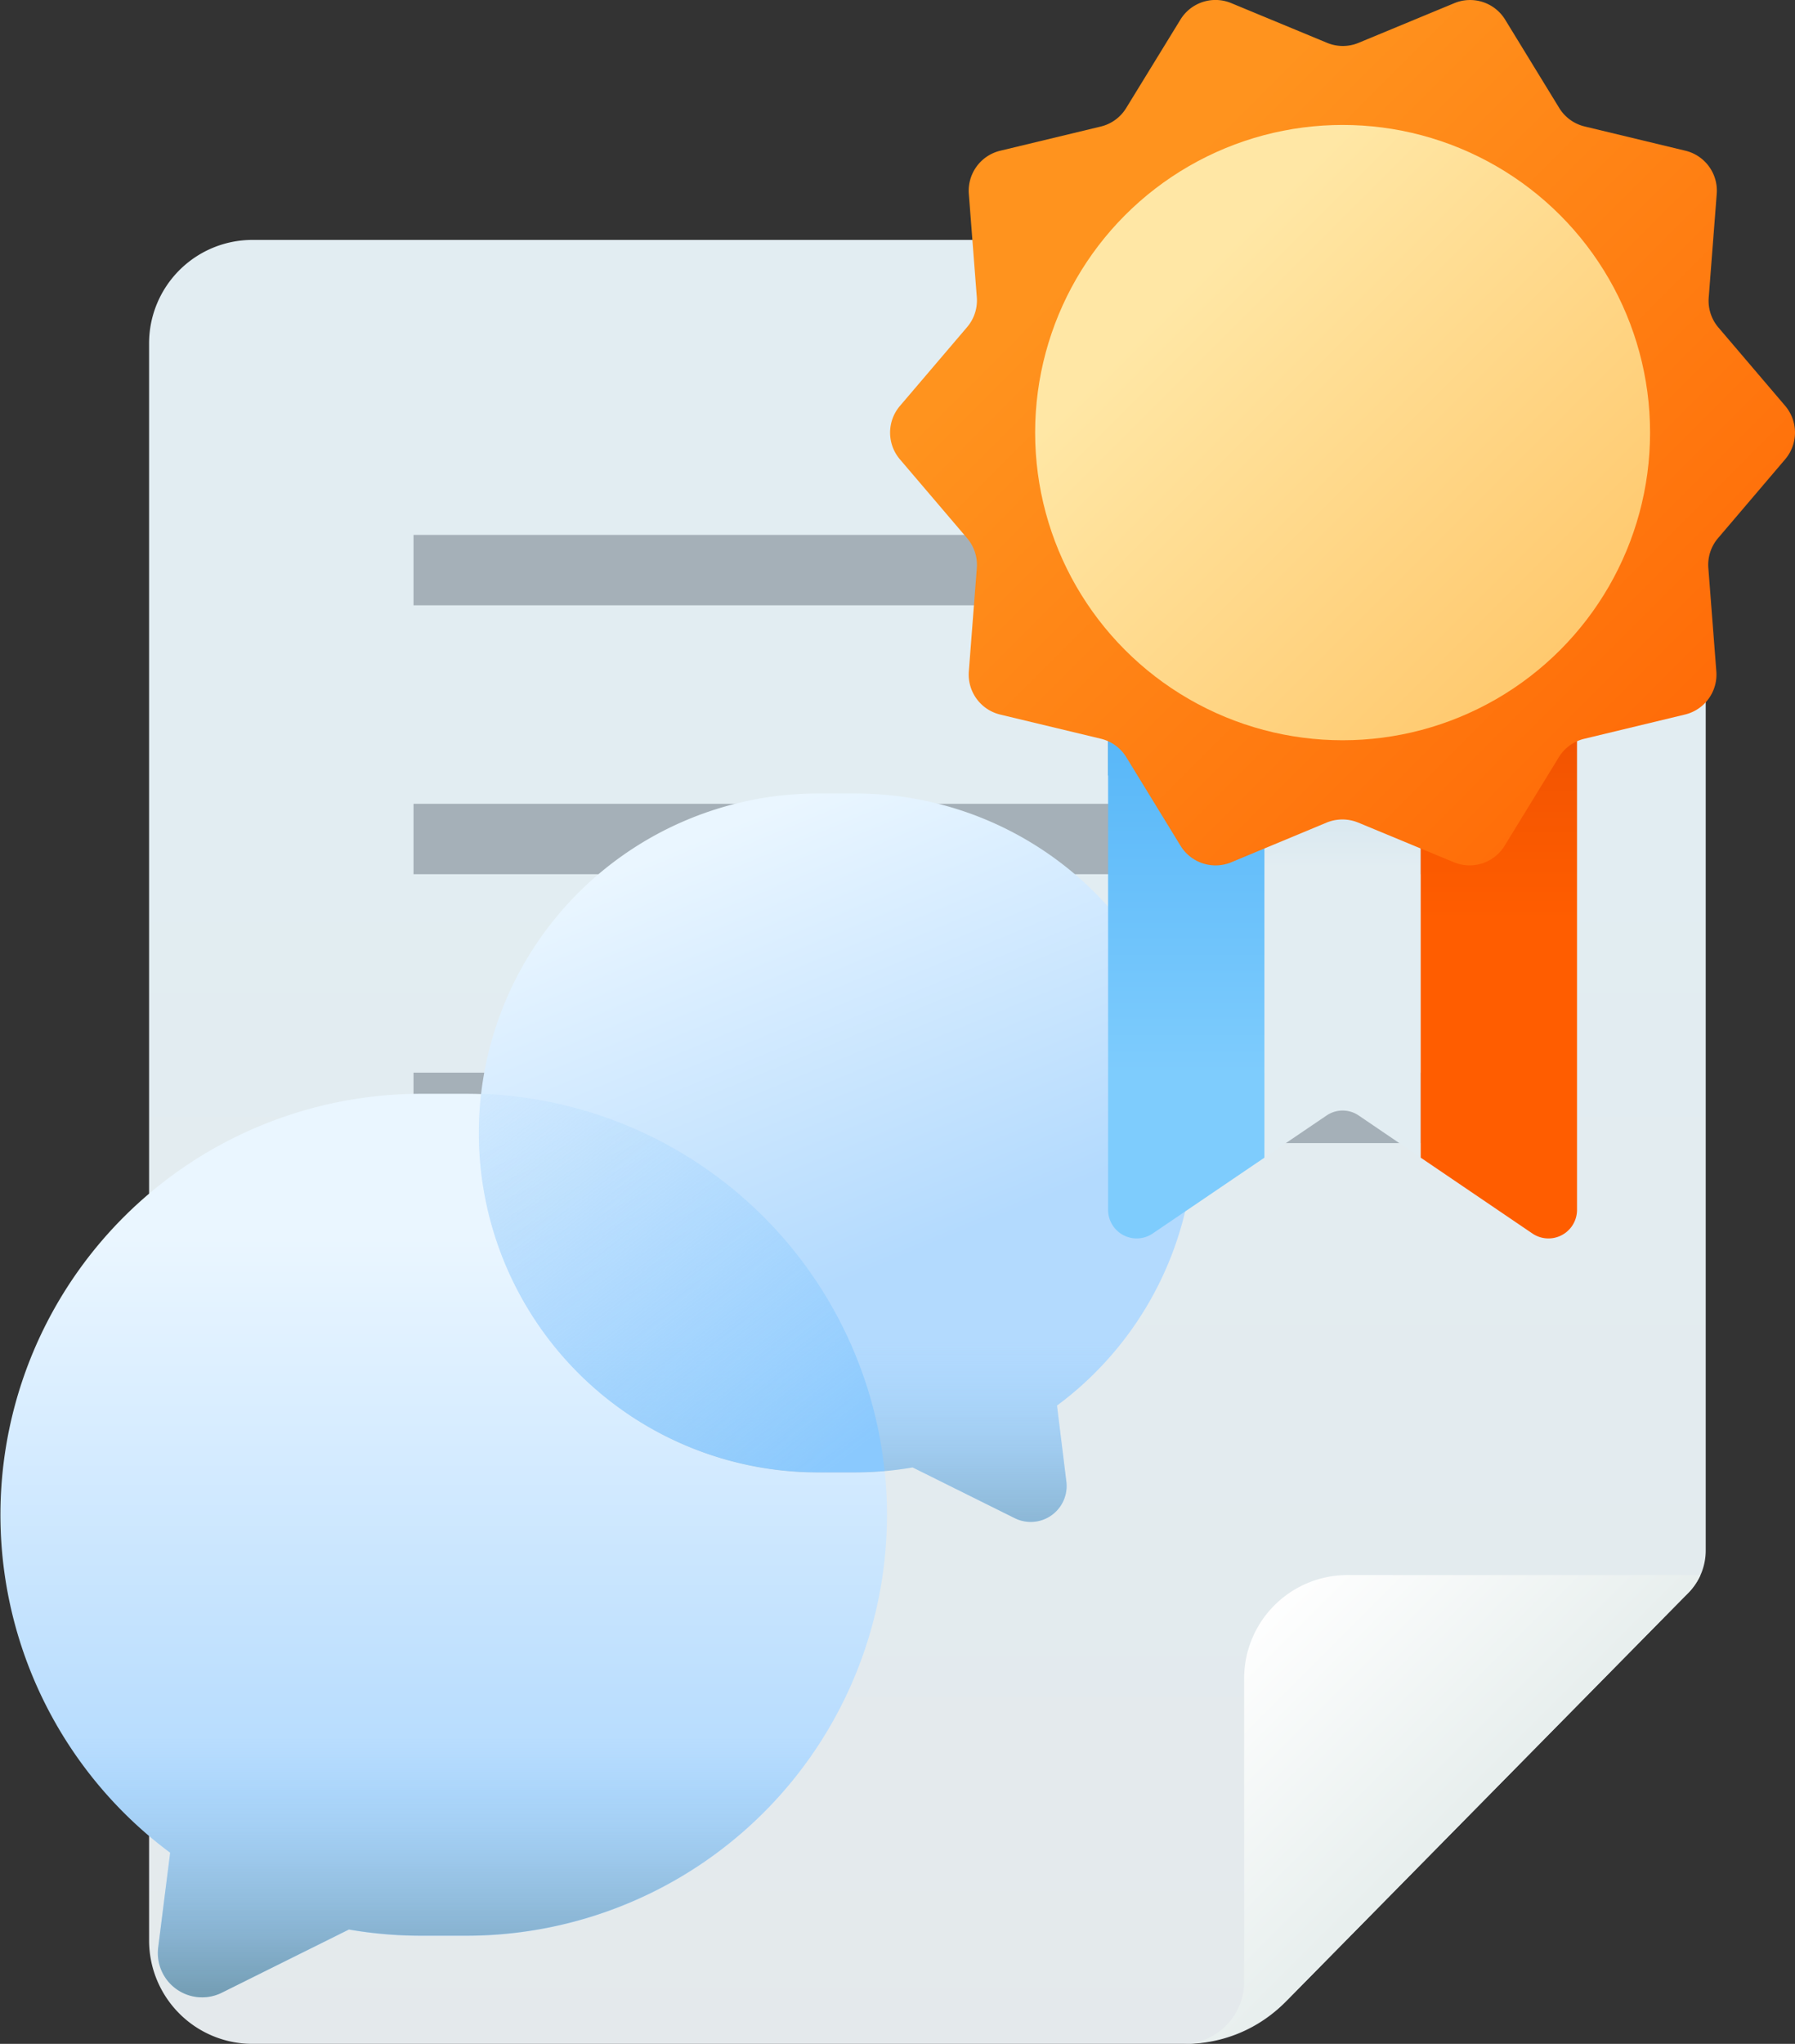 <svg id="Capa_1" data-name="Capa 1" xmlns="http://www.w3.org/2000/svg" xmlns:xlink="http://www.w3.org/1999/xlink" viewBox="0 0 449.94 512"><rect x="0" y="0" width="449.94" height="512" fill="#333333" stroke="none"/><defs><style>.cls-1{fill:url(#Degradado_sin_nombre);}.cls-2{fill:#a5b0b8;}.cls-3{fill:url(#Degradado_sin_nombre_2);}.cls-4{fill:url(#Degradado_sin_nombre_6);}.cls-5{fill:url(#Degradado_sin_nombre_12);}.cls-6{fill:url(#Degradado_sin_nombre_11);}.cls-7{fill:url(#Degradado_sin_nombre_12-2);}.cls-8{fill:url(#Degradado_sin_nombre_11-2);}.cls-9{fill:url(#Degradado_sin_nombre_10);}.cls-10{fill:url(#Degradado_sin_nombre_3);}.cls-11{fill:url(#Degradado_sin_nombre_4);}.cls-12{fill:url(#Degradado_sin_nombre_5);}.cls-13{fill:url(#Degradado_sin_nombre_7);}.cls-14{fill:url(#Degradado_sin_nombre_8);}</style><linearGradient id="Degradado_sin_nombre" x1="243.51" y1="534.87" x2="243.51" y2="1117.01" gradientTransform="translate(0.35 -327.97)" gradientUnits="userSpaceOnUse"><stop offset="0" stop-color="#e2edf2"/><stop offset="1" stop-color="#e6e6e6"/></linearGradient><linearGradient id="Degradado_sin_nombre_2" x1="325.52" y1="731.92" x2="376.37" y2="782.77" gradientTransform="translate(0.35 -327.97)" gradientUnits="userSpaceOnUse"><stop offset="0" stop-color="#fff"/><stop offset="1" stop-color="#e8efee"/></linearGradient><linearGradient id="Degradado_sin_nombre_6" x1="308.15" y1="559.76" x2="308.15" y2="524.5" gradientTransform="translate(0.35 -327.97)" gradientUnits="userSpaceOnUse"><stop offset="0" stop-color="#3fa9f5" stop-opacity="0"/><stop offset="1" stop-color="#1f88c9"/></linearGradient><linearGradient id="Degradado_sin_nombre_12" x1="305.13" y1="204.64" x2="305.13" y2="65.32" gradientTransform="translate(429.84 514.54) rotate(180)" gradientUnits="userSpaceOnUse"><stop offset="0" stop-color="#eaf6ff"/><stop offset="1" stop-color="#b3dafe"/></linearGradient><linearGradient id="Degradado_sin_nombre_11" x1="122.87" y1="78.95" x2="122.87" y2="-9.51" gradientTransform="matrix(1, 0, 0, -1, 0.16, 514.54)" gradientUnits="userSpaceOnUse"><stop offset="0" stop-color="#8ac9fe" stop-opacity="0"/><stop offset="0.07" stop-color="#85c2f3" stop-opacity="0.07"/><stop offset="0.37" stop-color="#6fa2c3" stop-opacity="0.37"/><stop offset="0.64" stop-color="#608ca0" stop-opacity="0.64"/><stop offset="0.86" stop-color="#567e8b" stop-opacity="0.86"/><stop offset="1" stop-color="#537983"/></linearGradient><linearGradient id="Degradado_sin_nombre_12-2" x1="189.54" y1="305.64" x2="234.43" y2="197.44" gradientTransform="matrix(1, 0, 0, -1, 0.16, 514.54)" xlink:href="#Degradado_sin_nombre_12"/><linearGradient id="Degradado_sin_nombre_11-2" x1="220.99" y1="178.55" x2="220.99" y2="90.38" xlink:href="#Degradado_sin_nombre_11"/><linearGradient id="Degradado_sin_nombre_10" x1="102.6" y1="289.9" x2="215.69" y2="142.65" gradientTransform="matrix(1, 0, 0, -1, 0.16, 514.54)" gradientUnits="userSpaceOnUse"><stop offset="0" stop-color="#d8ecfe" stop-opacity="0"/><stop offset="0.79" stop-color="#9bd1fe" stop-opacity="0.79"/><stop offset="1" stop-color="#8ac9fe"/></linearGradient><linearGradient id="Degradado_sin_nombre_3" x1="308.15" y1="597.28" x2="308.15" y2="457.07" gradientTransform="translate(0.35 -327.97)" gradientUnits="userSpaceOnUse"><stop offset="0" stop-color="#7eccfd"/><stop offset="1" stop-color="#3fa9f5"/></linearGradient><linearGradient id="Degradado_sin_nombre_4" x1="347.17" y1="545.33" x2="347.17" y2="450.39" gradientTransform="translate(0.35 -327.97)" gradientUnits="userSpaceOnUse"><stop offset="0" stop-color="#e2edf2"/><stop offset="1" stop-color="#9fc7e2"/></linearGradient><linearGradient id="Degradado_sin_nombre_5" x1="386.2" y1="558.77" x2="386.2" y2="414.33" gradientTransform="translate(0.35 -327.97)" gradientUnits="userSpaceOnUse"><stop offset="0" stop-color="#ff5d00"/><stop offset="1" stop-color="#d54003"/></linearGradient><linearGradient id="Degradado_sin_nombre_7" x1="294.5" y1="381.97" x2="479.69" y2="567.16" gradientTransform="translate(0.35 -327.97)" gradientUnits="userSpaceOnUse"><stop offset="0" stop-color="#ff931e"/><stop offset="1" stop-color="#ff5d00"/></linearGradient><linearGradient id="Degradado_sin_nombre_8" x1="310.97" y1="398.44" x2="438.25" y2="525.72" gradientTransform="translate(-11.99 -327.97)" gradientUnits="userSpaceOnUse"><stop offset="0" stop-color="#ffe7a5"/><stop offset="0.97" stop-color="#ffbf5c"/></linearGradient></defs><path class="cls-1" d="M309.51,512H75.62a25.91,25.91,0,0,1-25.9-25.9V86a25.91,25.91,0,0,1,25.9-25.9H414A25.91,25.91,0,0,1,439.91,86V388.38A15.09,15.09,0,0,1,435.57,399L334.52,501.53A35.11,35.11,0,0,1,309.51,512Z" transform="translate(-12.35 0)"/><path class="cls-2" d="M116,134H373.62v17.64H116Zm0,67.36H373.62V219H116Zm0,67.35H373.62v17.64H116Zm0,67.35H271.39v17.64H116Z" transform="translate(-12.35 0)"/><path class="cls-3" d="M438.58,394.57a16,16,0,0,1-3.77,5.18c-1.12,1.12-99.7,101.18-99.7,101.18A37.13,37.13,0,0,1,308.66,512a15.55,15.55,0,0,0,15.55-15.54v-76a25.89,25.89,0,0,1,25.9-25.9Z" transform="translate(-12.35 0)"/><path class="cls-4" d="M329.29,148.67v84.72l-39.18-39.18V148.67Z" transform="translate(-12.35 0)"/><path class="cls-5" d="M117.81,274h11.4a105.47,105.47,0,0,1,0,210.94h-11.4a106.58,106.58,0,0,1-18-1.55L68,499.16a11.1,11.1,0,0,1-16-11.3L55,464.11A105.47,105.47,0,0,1,117.81,274Z" transform="translate(-12.35 0)"/><path class="cls-6" d="M19.55,417.78H227.48a105.49,105.49,0,0,1-98.27,67.11h-11.4a106.58,106.58,0,0,1-18-1.55L68,499.16a11.1,11.1,0,0,1-16-11.3L55,464.11a105.75,105.75,0,0,1-35.4-46.33Z" transform="translate(-12.35 0)"/><path class="cls-7" d="M226.61,198.77h-9.19a85,85,0,0,0,0,170.08h9.19a85.46,85.46,0,0,0,14.5-1.25l25.68,12.75a9,9,0,0,0,12.87-9.1L277.3,352.1a85,85,0,0,0-50.69-153.33Z" transform="translate(-12.35 0)"/><path class="cls-8" d="M305.85,314.74H138.18a85.08,85.08,0,0,0,79.24,54.11h9.19a85.46,85.46,0,0,0,14.5-1.25l25.68,12.75a9,9,0,0,0,12.87-9.1L277.3,352.1a85.45,85.45,0,0,0,28.55-37.36Z" transform="translate(-12.35 0)"/><path class="cls-9" d="M132.94,274a87.67,87.67,0,0,0-.56,9.78,85,85,0,0,0,85,85h9.19c2.53,0,5-.11,7.51-.34A105.48,105.48,0,0,0,132.94,274Z" transform="translate(-12.35 0)"/><path class="cls-10" d="M329.29,148.67V290l-28,19a7.16,7.16,0,0,1-11.18-5.92V148.67Z" transform="translate(-12.35 0)"/><path class="cls-11" d="M368.47,148.67V290L352.9,279.42a7.15,7.15,0,0,0-8,0L329.29,290V148.67Z" transform="translate(-12.35 0)"/><path class="cls-12" d="M407.65,148.67V303.06A7.16,7.16,0,0,1,396.47,309l-28-19V148.67Z" transform="translate(-12.35 0)"/><path class="cls-13" d="M459.82,115.06,443,134.81a10.27,10.27,0,0,0-2.43,7.49l2,25.87A10.29,10.29,0,0,1,434.69,179l-25.23,6.07a10.28,10.28,0,0,0-6.38,4.64l-13.55,22.11A10.3,10.3,0,0,1,376.79,216l-24-9.94a10.39,10.39,0,0,0-7.9,0L321,216a10.3,10.3,0,0,1-12.74-4.14L294.68,189.7a10.28,10.28,0,0,0-6.38-4.64L263.06,179a10.3,10.3,0,0,1-7.86-10.82l2-25.87a10.32,10.32,0,0,0-2.43-7.49l-16.84-19.75a10.3,10.3,0,0,1,0-13.38l16.84-19.75a10.28,10.28,0,0,0,2.43-7.48l-2-25.88a10.31,10.31,0,0,1,7.87-10.82l25.24-6.07A10.28,10.28,0,0,0,294.68,27L308.23,4.93A10.3,10.3,0,0,1,321,.79l24,9.94a10.3,10.3,0,0,0,7.9,0l24-9.94a10.31,10.31,0,0,1,12.74,4.14l13.55,22.12a10.27,10.27,0,0,0,6.38,4.63l25.23,6.07a10.29,10.29,0,0,1,7.87,10.82l-2,25.87A10.31,10.31,0,0,0,443,81.93l16.84,19.75A10.33,10.33,0,0,1,459.82,115.06Z" transform="translate(-12.35 0)"/><circle class="cls-14" cx="336.54" cy="108.37" r="77.07"/></svg>